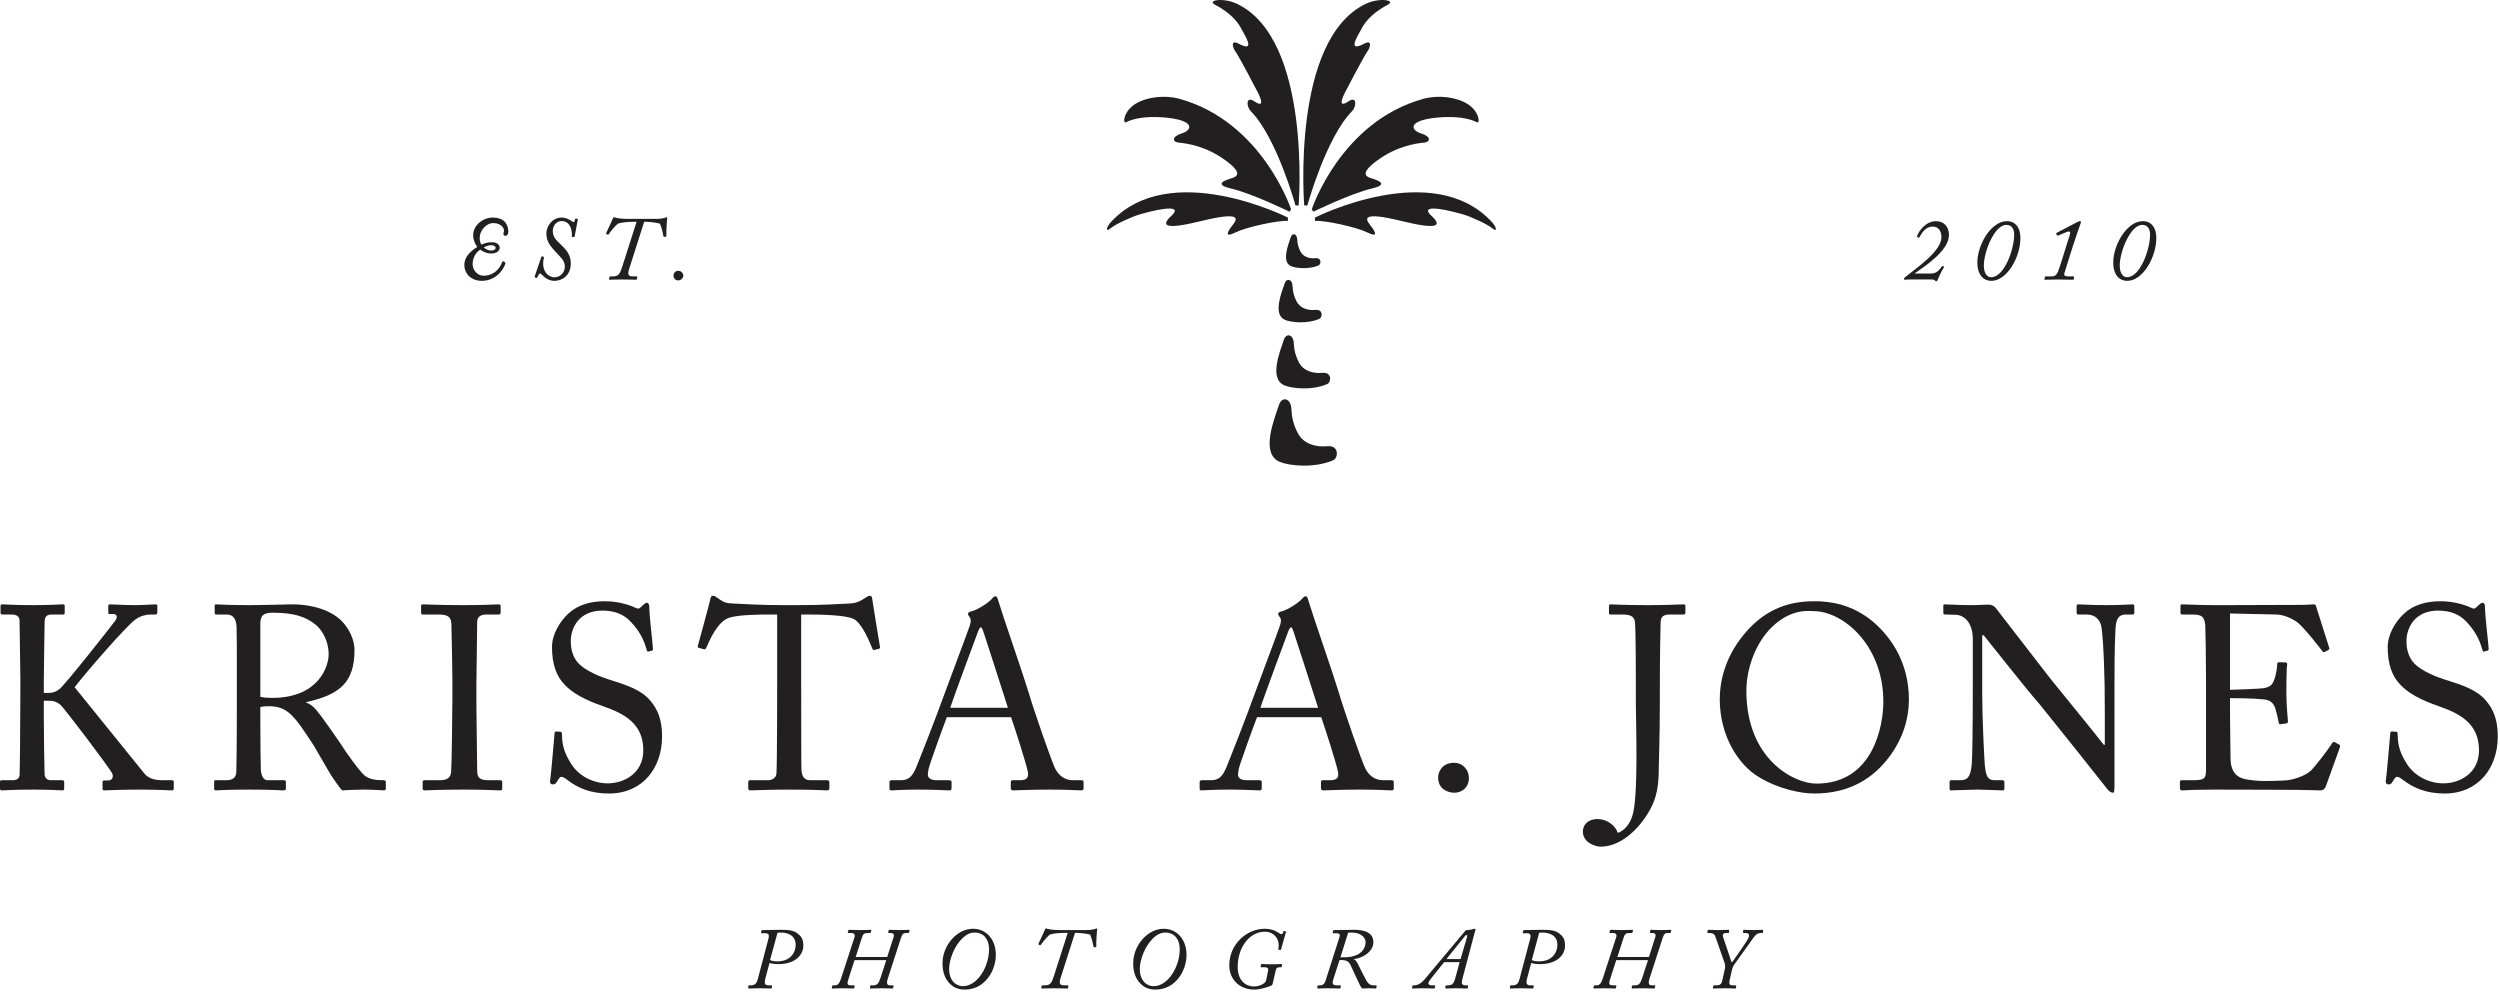 <?xml version="1.0" encoding="UTF-8" standalone="no"?> <svg xmlns="http://www.w3.org/2000/svg" xmlns:xlink="http://www.w3.org/1999/xlink" width="297px" height="118px" viewBox="0 0 297 118"><!-- Generator: Sketch 40.3 (33839) - http://www.bohemiancoding.com/sketch --><title>Page 1</title><desc>Created with Sketch.</desc><defs></defs><g id="Page-1" stroke="none" stroke-width="1" fill="none" fill-rule="evenodd"><g id="Desktop" transform="translate(-502, -98)" fill="#221F20"><g id="Page-1" transform="translate(502, 98)"><path d="M153.352,28.155 C153.083,28.979 152.188,31.111 153.387,31.624 C153.955,31.867 155.472,32.032 156.642,31.534 C156.966,31.393 157.02,30.607 156.295,30.675 C155.669,30.736 154.875,30.594 154.495,29.879 C154.247,29.41 154.129,28.954 154.11,28.462 C154.078,27.693 153.515,27.654 153.352,28.155" id="Fill-1"></path><path d="M152.614,33.664 C152.279,34.696 151.16,37.362 152.658,38.003 C153.366,38.305 155.263,38.511 156.725,37.887 C157.13,37.714 157.199,36.734 156.29,36.818 C155.509,36.889 154.518,36.714 154.042,35.819 C153.732,35.235 153.584,34.663 153.56,34.051 C153.523,33.087 152.817,33.038 152.614,33.664" id="Fill-3"></path><path d="M152.525,40.355 C152.106,41.644 150.705,44.975 152.579,45.776 C153.467,46.156 155.838,46.413 157.663,45.632 C158.171,45.416 158.254,44.189 157.12,44.295 C156.143,44.385 154.904,44.167 154.309,43.049 C153.924,42.319 153.738,41.603 153.707,40.838 C153.658,39.633 152.78,39.573 152.525,40.355" id="Fill-5"></path><path d="M151.951,48.087 C151.427,49.698 149.676,53.861 152.017,54.863 C153.126,55.338 156.09,55.659 158.372,54.683 C159.008,54.411 159.113,52.876 157.695,53.011 C156.473,53.126 154.922,52.85 154.181,51.452 C153.697,50.538 153.467,49.646 153.429,48.688 C153.367,47.184 152.268,47.106 151.951,48.087" id="Fill-7"></path><path d="M131.914,26.451 C138.905,18.708 153.006,25.85 153.006,25.85 L153.002,26.242 C151.904,26.149 148.064,26.976 146.844,27.585 C145.208,28.402 145.985,27.302 146.51,26.638 C147.068,25.932 147.283,25.137 142.746,26.249 C138.209,27.366 137.919,26.78 139.185,25.616 C140.448,24.452 138.456,24.597 135.465,25.451 C134.458,25.736 132.587,26.607 131.988,27.084 C131.17,27.733 131.56,26.841 131.914,26.451" id="Fill-9"></path><path d="M140.114,11.739 C149.959,14.453 153.383,24.868 153.383,24.868 L153.188,25.15 C153.188,25.15 148.798,22.991 146.194,22.382 C144.055,21.88 145.761,21.363 146.027,21.266 C146.539,21.08 148.071,20.895 145.673,19.113 C143.275,17.33 140.983,17.036 140.001,16.939 C139.297,16.871 139.147,16.234 140.41,15.844 C141.675,15.455 142.037,14.259 138.255,13.949 C136.208,13.783 134.647,14.062 133.77,14.525 C133.366,14.739 133.439,13.244 134.892,12.34 C136.213,11.52 138.353,11.255 140.114,11.739" id="Fill-11"></path><path d="M146.957,0.453 C155.867,4.701 154.276,24.409 154.276,24.409 L153.904,24.409 C153.904,24.409 151.694,16.371 148.605,13.218 C148.034,12.636 148.018,11.362 149.001,12.03 C150.712,13.193 149.251,10.643 149.251,10.643 C149.251,10.643 147.192,6.664 146.72,6.039 C146.466,5.7 146.135,4.65 147.166,5.196 C149.298,6.323 147.837,4.138 147.514,3.499 C147.253,2.981 146.548,1.717 144.353,0.566 C143.326,0.027 145.32,-0.326 146.957,0.453" id="Fill-13"></path><path d="M177.305,26.451 C170.313,18.708 156.213,25.85 156.213,25.85 L156.216,26.242 C157.315,26.149 161.154,26.976 162.374,27.585 C164.009,28.402 163.233,27.302 162.708,26.638 C162.15,25.932 161.935,25.137 166.473,26.249 C171.009,27.366 171.299,26.78 170.034,25.616 C168.77,24.452 170.76,24.597 173.754,25.451 C174.76,25.736 176.631,26.607 177.232,27.084 C178.048,27.733 177.657,26.841 177.305,26.451" id="Fill-15"></path><path d="M169.104,11.739 C159.259,14.453 155.835,24.868 155.835,24.868 L156.031,25.15 C156.031,25.15 160.42,22.991 163.024,22.382 C165.163,21.88 163.459,21.363 163.193,21.266 C162.679,21.08 161.147,20.895 163.546,19.113 C165.943,17.33 168.234,17.036 169.217,16.939 C169.92,16.871 170.073,16.234 168.807,15.844 C167.542,15.455 167.181,14.259 170.964,13.949 C173.01,13.783 174.571,14.062 175.45,14.525 C175.852,14.739 175.78,13.244 174.325,12.34 C173.005,11.52 170.866,11.255 169.104,11.739" id="Fill-17"></path><path d="M162.262,0.453 C153.352,4.701 154.942,24.409 154.942,24.409 L155.314,24.409 C155.314,24.409 157.524,16.371 160.613,13.218 C161.183,12.636 161.2,11.362 160.217,12.03 C158.506,13.193 159.968,10.643 159.968,10.643 C159.968,10.643 162.027,6.664 162.497,6.039 C162.753,5.7 163.082,4.65 162.052,5.196 C159.92,6.323 161.382,4.138 161.705,3.499 C161.965,2.981 162.67,1.717 164.866,0.566 C165.892,0.027 163.897,-0.326 162.262,0.453" id="Fill-19"></path><path d="M58.351,29.766 C58.728,29.766 58.878,29.615 58.878,29.443 C58.878,29.25 58.674,29.132 58.309,29.132 C58.05,29.132 57.749,29.239 57.469,29.389 C57.685,29.593 58.018,29.766 58.351,29.766 M55.167,31.463 C55.167,30.443 56.017,29.755 56.705,29.336 C56.448,29.003 56.211,28.519 56.211,27.939 C56.211,26.811 57.318,25.845 58.546,25.845 C59.75,25.845 60.385,26.51 60.385,27.52 C60.385,27.842 60.245,28.014 60.051,28.014 C59.836,28.014 59.739,27.811 59.847,27.575 C60.008,27.208 59.578,26.5 58.62,26.5 C57.749,26.5 56.985,27.402 56.985,28.252 C56.985,28.465 57.018,28.842 57.201,29.067 C57.373,28.981 57.556,28.906 57.76,28.852 C57.975,28.809 58.202,28.778 58.438,28.778 C59.083,28.778 59.363,29.111 59.363,29.432 C59.363,29.786 59.018,30.12 58.341,30.12 C57.9,30.12 57.437,29.948 57.049,29.658 C56.888,29.755 56.147,30.292 56.147,31.387 C56.147,31.882 56.544,32.752 57.469,32.752 C58.739,32.752 59.406,31.818 59.61,31.227 C59.653,31.108 59.696,31.044 59.793,31.044 C59.922,31.044 60.084,31.227 60.03,31.356 C59.89,31.754 59.621,32.139 59.374,32.418 C58.728,33.128 57.9,33.365 57.244,33.365 C56.028,33.365 55.167,32.58 55.167,31.463" id="Fill-21"></path><path d="M64.316,30.507 C64.337,30.453 64.37,30.453 64.434,30.464 L64.542,30.496 C64.596,30.518 64.638,30.54 64.617,30.614 C64.23,32.215 65.188,32.946 65.854,32.946 C66.542,32.946 67.102,32.398 67.102,31.677 C67.102,30.958 66.575,30.54 66.101,30.023 C65.434,29.293 64.908,28.745 64.908,27.736 C64.908,26.962 65.52,25.845 66.736,25.845 C67.328,25.845 67.833,26.21 68.005,26.328 C68.06,26.361 68.092,26.382 68.156,26.382 C68.242,26.382 68.285,26.231 68.328,26.005 C68.338,25.974 68.361,25.963 68.436,25.974 L68.576,25.984 C68.64,25.994 68.661,26.017 68.65,26.059 L68.264,28.1 C68.253,28.144 68.231,28.165 68.177,28.165 L68.027,28.155 C67.962,28.144 67.92,28.122 67.93,28.057 C67.994,27.628 67.854,26.263 66.736,26.263 C66.069,26.263 65.671,26.854 65.671,27.434 C65.671,28.24 66.145,28.562 66.639,29.068 C67.134,29.561 67.812,30.163 67.812,31.292 C67.812,32.709 66.811,33.365 65.864,33.365 C65.176,33.365 64.714,32.978 64.283,32.549 C64.197,32.462 64.101,32.472 64.035,32.57 C63.971,32.655 63.886,32.817 63.811,32.978 C63.789,33.021 63.767,33.042 63.703,33.011 L63.563,32.956 C63.509,32.935 63.498,32.924 63.519,32.849 L64.316,30.507 Z" id="Fill-23"></path><path d="M77.885,26.005 C78.411,26.005 78.724,25.952 78.917,25.897 C79.1,25.856 79.176,25.802 79.197,25.802 C79.24,25.802 79.272,25.823 79.261,25.91 C79.24,26.059 79.132,27.606 79.165,28.036 C79.165,28.101 79.143,28.111 79.079,28.121 L78.939,28.133 C78.842,28.144 78.821,28.111 78.799,27.993 C78.745,27.638 78.551,26.887 78.401,26.575 C78.099,26.457 77.11,26.349 76.756,26.349 L76.529,26.349 L74.754,31.915 C74.539,32.602 74.615,32.839 75.217,32.839 L75.636,32.839 C75.712,32.839 75.723,32.892 75.712,32.946 L75.668,33.15 C75.658,33.203 75.636,33.236 75.53,33.236 C75.379,33.236 74.948,33.203 73.915,33.203 C73.141,33.203 72.571,33.236 72.453,33.236 C72.366,33.236 72.356,33.203 72.366,33.128 L72.399,32.924 C72.41,32.87 72.431,32.839 72.518,32.839 L72.808,32.839 C73.453,32.839 73.647,32.549 73.905,31.731 L75.626,26.349 L75.346,26.349 C74.302,26.349 73.722,26.467 73.41,26.564 C72.979,26.929 72.485,27.552 72.313,27.832 C72.281,27.885 72.237,27.885 72.173,27.864 L72.033,27.8 C71.99,27.778 71.99,27.736 72.011,27.693 C72.141,27.446 72.808,25.974 72.83,25.91 C72.85,25.845 72.862,25.802 72.915,25.802 C73.034,25.802 73.28,26.005 74.669,26.005 L77.885,26.005 Z" id="Fill-25"></path><path d="M80.009,32.731 C80.009,32.516 80.181,32.172 80.568,32.172 C81.052,32.172 81.181,32.603 81.181,32.731 C81.181,33.011 80.934,33.311 80.579,33.311 C80.245,33.311 80.009,33.064 80.009,32.731" id="Fill-27"></path><path d="M229.405,32.495 C230.073,32.495 230.386,32.085 230.674,31.677 C230.718,31.602 230.74,31.581 230.782,31.602 L230.944,31.677 C230.966,31.72 230.954,31.742 230.911,31.807 C230.643,32.193 230.191,33.214 230.17,33.301 C230.126,33.386 230.104,33.408 230.041,33.408 C229.944,33.408 229.901,33.375 229.836,33.278 C229.771,33.203 229.513,33.203 229.331,33.203 L226.888,33.203 C226.77,33.203 226.651,33.214 226.533,33.214 C226.426,33.224 226.34,33.236 226.276,33.236 C226.21,33.236 226.189,33.203 226.189,33.129 C226.189,33.085 226.222,33.011 226.34,32.913 C227.761,31.785 230.622,29.84 230.643,28.185 C230.643,27.8 230.525,26.918 229.578,26.918 C228.707,26.918 228.255,27.8 228.062,28.122 C227.997,28.229 227.976,28.262 227.931,28.24 L227.761,28.155 C227.727,28.133 227.727,28.1 227.761,28.004 C227.987,27.413 228.803,26.274 229.997,26.274 C230.933,26.274 231.536,26.94 231.536,27.896 C231.536,29.787 228.727,31.581 227.48,32.472 L227.48,32.495 L229.405,32.495 Z" id="Fill-29"></path><path d="M239.285,27.875 C239.285,27.112 238.92,26.715 238.36,26.715 C236.94,26.715 235.681,29.904 235.681,31.548 C235.681,32.495 236.09,32.934 236.542,32.934 C238.114,32.934 239.285,29.626 239.285,27.875 M234.908,31.194 C234.908,29.089 236.531,26.274 238.425,26.274 C239.467,26.274 240.026,27.09 240.026,28.252 C240.026,30.615 238.392,33.365 236.584,33.365 C235.509,33.365 234.908,32.505 234.908,31.194" id="Fill-31"></path><path d="M242.935,32.913 C242.947,32.849 242.99,32.838 243.065,32.838 L243.635,32.838 C244.012,32.838 244.249,32.795 244.485,32.29 C244.537,32.161 244.753,31.538 245,30.754 L245.615,28.767 C245.819,28.122 245.937,27.81 245.937,27.703 C245.937,27.585 245.894,27.498 245.765,27.498 C245.647,27.498 245.442,27.595 245.098,27.736 L244.517,27.982 C244.453,28.014 244.399,28.004 244.367,27.949 L244.28,27.778 C244.26,27.724 244.269,27.692 244.357,27.649 L246.776,26.382 C246.948,26.307 247.013,26.274 247.098,26.274 C247.152,26.274 247.218,26.317 247.218,26.382 C247.218,26.425 247.196,26.521 247.132,26.671 C247.098,26.759 246.625,28.08 246.281,29.165 L245.689,31.044 C245.518,31.571 245.344,32.139 245.291,32.323 C245.153,32.709 245.238,32.838 245.754,32.838 L246.335,32.838 C246.399,32.838 246.41,32.88 246.399,32.946 L246.356,33.171 C246.346,33.224 246.335,33.236 246.259,33.236 C246.174,33.236 244.635,33.203 244.517,33.203 C244.357,33.203 243.011,33.236 242.924,33.236 C242.883,33.236 242.862,33.203 242.872,33.16 L242.935,32.913 Z" id="Fill-33"></path><path d="M255.429,27.875 C255.429,27.112 255.064,26.715 254.504,26.715 C253.084,26.715 251.826,29.904 251.826,31.548 C251.826,32.495 252.235,32.934 252.686,32.934 C254.258,32.934 255.429,29.626 255.429,27.875 M251.052,31.194 C251.052,29.089 252.676,26.274 254.569,26.274 C255.612,26.274 256.17,27.09 256.17,28.252 C256.17,30.615 254.536,33.365 252.728,33.365 C251.653,33.365 251.052,32.505 251.052,31.194" id="Fill-35"></path><path d="M2.418,80.588 C2.418,80.031 2.324,73.995 2.324,73.748 C2.324,73.407 2.169,73.004 1.395,73.004 L0.31,73.004 C0.124,73.004 0.063,72.943 0.063,72.788 L0.063,71.983 C0.063,71.859 0.124,71.797 0.31,71.797 C0.683,71.797 1.612,71.89 3.937,71.89 C6.013,71.89 7.036,71.797 7.439,71.797 C7.625,71.797 7.687,71.859 7.687,71.983 L7.687,72.788 C7.687,72.943 7.625,73.004 7.47,73.004 L6.169,73.004 C5.548,73.004 5.3,73.221 5.3,73.964 C5.3,74.428 5.207,79.258 5.207,80.774 L5.207,82.321 L5.766,82.321 C6.261,82.321 6.602,82.197 7.036,81.888 C7.718,81.393 13.452,74.087 13.731,73.685 C14.009,73.252 13.854,72.943 13.452,72.943 L13.018,72.943 C12.894,72.943 12.863,72.88 12.863,72.726 L12.863,72.014 C12.863,71.859 12.925,71.797 13.049,71.797 C13.421,71.797 14.692,71.89 16.117,71.89 C17.016,71.89 18.101,71.797 18.473,71.797 C18.627,71.797 18.69,71.859 18.69,71.952 L18.69,72.788 C18.69,72.943 18.597,73.004 18.441,73.004 L17.791,73.004 C17.357,73.004 16.644,73.19 16.086,73.592 C14.94,74.428 10.197,79.907 8.864,81.641 L17.171,91.916 C17.698,92.567 18.597,92.691 19.341,92.691 L20.425,92.691 C20.58,92.691 20.643,92.784 20.643,92.907 L20.643,93.681 C20.643,93.836 20.58,93.898 20.394,93.898 C20.084,93.898 18.907,93.805 16.582,93.805 C14.009,93.805 12.801,93.898 12.367,93.898 C12.243,93.898 12.181,93.836 12.181,93.712 L12.181,92.907 C12.181,92.784 12.243,92.722 12.367,92.722 L12.832,92.722 C13.421,92.722 13.483,92.196 13.328,91.886 C13.049,91.267 7.563,84.024 7.16,83.714 C6.664,83.312 6.261,83.25 5.796,83.25 L5.207,83.25 L5.207,85.479 C5.207,87.026 5.269,91.577 5.3,92.01 C5.331,92.412 5.61,92.691 6.013,92.691 L7.377,92.691 C7.532,92.691 7.625,92.753 7.625,92.877 L7.625,93.681 C7.625,93.805 7.594,93.898 7.439,93.898 C7.067,93.898 6.137,93.805 3.937,93.805 C1.488,93.805 0.496,93.898 0.218,93.898 C0.063,93.898 6.45652174e-05,93.836 6.45652174e-05,93.681 L6.45652174e-05,92.877 C6.45652174e-05,92.722 0.093,92.691 0.218,92.691 L1.488,92.691 C2.046,92.691 2.263,92.443 2.324,92.134 C2.355,91.855 2.418,86.252 2.418,82.383 L2.418,80.588 Z" id="Fill-37"></path><path d="M30.927,82.785 C31.392,82.879 31.733,82.909 32.322,82.909 C37.962,82.909 39.047,79.04 39.047,77.74 C39.047,76.317 38.396,74.954 37.498,74.211 C36.289,73.252 34.925,72.788 32.353,72.788 C31.981,72.788 31.578,72.85 31.298,73.035 C31.081,73.19 30.927,73.531 30.927,74.026 L30.927,82.785 Z M28.137,79.721 C28.137,77.43 28.137,75.449 28.106,74.552 C28.075,73.531 27.703,73.004 26.928,73.004 L25.689,73.004 C25.533,73.004 25.503,72.911 25.503,72.788 L25.503,72.014 C25.503,71.859 25.533,71.797 25.689,71.797 C25.968,71.797 26.928,71.89 29.532,71.89 C31.267,71.89 34.15,71.797 34.708,71.797 C37.281,71.797 39.326,72.571 40.504,73.685 C41.527,74.676 42.116,76.068 42.116,77.214 C42.116,81.083 40.349,82.538 36.381,83.405 L36.381,83.467 C37.126,83.745 37.559,84.303 37.807,84.643 C38.179,85.046 40.38,88.202 40.627,88.605 C40.783,88.914 42.766,91.732 43.355,92.165 C44.006,92.629 44.719,92.69 45.587,92.69 C45.804,92.69 45.835,92.815 45.835,92.939 L45.835,93.62 C45.835,93.805 45.804,93.897 45.587,93.897 C45.339,93.897 44.533,93.805 43.169,93.805 C42.27,93.805 41.124,93.867 40.659,93.897 C40.318,93.589 39.636,92.536 39.357,92.134 C39.109,91.762 37.435,88.822 37.281,88.575 C37.156,88.357 35.669,86.129 35.297,85.695 C34.491,84.735 33.747,83.9 31.95,83.9 C31.67,83.9 31.361,83.9 30.927,83.993 L30.927,85.726 C30.927,87.553 30.958,91.02 30.989,91.483 C31.05,92.134 31.298,92.69 31.764,92.69 L33.716,92.69 C33.933,92.69 33.964,92.784 33.964,92.939 L33.964,93.62 C33.964,93.836 33.933,93.897 33.623,93.897 C33.282,93.897 32.507,93.805 29.563,93.805 C26.743,93.805 26.03,93.897 25.689,93.897 C25.441,93.897 25.441,93.805 25.441,93.65 L25.441,92.939 C25.441,92.784 25.441,92.69 25.596,92.69 L26.866,92.69 C27.548,92.69 28.075,92.474 28.075,91.638 C28.137,88.575 28.137,85.665 28.137,82.724 L28.137,79.721 Z" id="Fill-39"></path><path d="M53.745,80.836 C53.745,80.093 53.652,74.521 53.621,74.056 C53.559,73.314 53.249,73.004 52.071,73.004 L50.274,73.004 C50.119,73.004 50.025,72.943 50.025,72.818 L50.025,71.983 C50.025,71.859 50.119,71.797 50.242,71.797 C50.614,71.797 52.195,71.89 55.077,71.89 C57.836,71.89 58.828,71.797 59.262,71.797 C59.417,71.797 59.479,71.89 59.479,72.014 L59.479,72.788 C59.479,72.943 59.386,73.004 59.231,73.004 L57.774,73.004 C57.154,73.004 56.69,73.252 56.69,73.871 C56.69,74.181 56.596,81.021 56.596,81.392 L56.596,83.776 C56.596,84.086 56.69,91.236 56.69,91.577 C56.69,92.537 57.154,92.691 58.146,92.691 L59.417,92.691 C59.571,92.691 59.665,92.753 59.665,92.907 L59.665,93.713 C59.665,93.836 59.571,93.898 59.386,93.898 C59.014,93.898 57.774,93.805 55.077,93.805 C52.133,93.805 50.8,93.898 50.46,93.898 C50.305,93.898 50.211,93.836 50.211,93.713 L50.211,92.876 C50.211,92.753 50.305,92.691 50.46,92.691 L52.195,92.691 C52.815,92.691 53.466,92.598 53.59,91.793 C53.652,91.329 53.745,84.643 53.745,83.002 L53.745,80.836 Z" id="Fill-41"></path><path d="M67.406,92.66 C67.034,92.381 66.848,92.288 66.693,92.288 C66.506,92.288 66.382,92.505 66.196,92.814 C66.01,93.156 65.856,93.186 65.639,93.186 C65.453,93.186 65.298,93.031 65.36,92.691 C65.484,91.917 65.794,87.986 65.886,87.088 C65.917,86.902 65.979,86.902 66.103,86.902 L66.568,86.933 C66.693,86.933 66.754,86.996 66.754,87.181 C66.785,88.172 66.848,89.193 67.871,90.772 C68.8,92.226 70.505,93.062 72.209,93.062 C74.069,93.062 76.425,91.917 76.425,89.131 C76.425,85.943 74.131,84.767 71.652,83.9 C70.691,83.56 68.459,82.786 67.126,81.392 C66.103,80.371 65.577,78.917 65.577,76.874 C65.577,75.326 66.537,73.809 67.499,72.912 C68.614,71.859 70.163,71.426 71.837,71.426 C73.605,71.426 74.968,71.952 75.494,72.2 C75.774,72.355 75.928,72.324 76.083,72.169 L76.486,71.798 C76.642,71.673 76.735,71.611 76.889,71.611 C77.045,71.611 77.138,71.859 77.138,72.138 C77.138,73.221 77.541,76.378 77.571,77.059 C77.571,77.214 77.541,77.277 77.417,77.307 L77.045,77.4 C76.952,77.431 76.889,77.4 76.859,77.307 C76.611,76.409 76.208,75.202 74.937,73.871 C74.1,72.974 73.015,72.54 71.559,72.54 C68.8,72.54 67.809,74.583 67.809,76.162 C67.809,77.028 67.994,78.05 68.769,78.855 C69.668,79.752 71.404,80.433 72.302,80.712 C74.441,81.392 76.177,81.919 77.293,83.281 C78.098,84.24 78.656,85.448 78.656,87.49 C78.656,91.143 76.425,94.269 72.333,94.269 C70.163,94.269 68.645,93.619 67.406,92.66" id="Fill-43"></path><path d="M92.329,73.004 L91.554,73.004 C90.562,73.004 87.866,73.004 86.657,73.376 C85.262,73.809 84.332,75.976 83.898,76.967 C83.837,77.122 83.743,77.152 83.589,77.122 L83.031,76.967 C82.937,76.936 82.845,76.905 82.906,76.719 C83.217,75.604 84.301,71.612 84.363,71.271 C84.425,70.868 84.549,70.776 84.673,70.776 C84.828,70.776 84.921,70.807 85.045,70.899 L85.448,71.178 C86.006,71.581 86.316,71.674 87.215,71.704 C88.857,71.766 90.16,71.89 93.072,71.89 L94.56,71.89 C97.938,71.89 99.272,71.766 100.79,71.704 C101.472,71.674 101.875,71.581 102.402,71.271 L102.991,70.899 C103.146,70.807 103.238,70.776 103.362,70.776 C103.517,70.776 103.579,70.868 103.641,71.271 C103.703,71.643 104.292,75.481 104.54,76.842 C104.571,76.997 104.509,77.059 104.354,77.091 L103.858,77.214 C103.734,77.245 103.703,77.214 103.611,76.997 C103.362,76.409 102.433,74.026 101.409,73.531 C100.48,73.066 97.566,73.004 96.048,73.004 L95.18,73.004 L95.18,81.827 C95.18,82.26 95.18,90.926 95.211,91.452 C95.273,92.227 95.521,92.69 96.265,92.69 L98.217,92.69 C98.497,92.69 98.528,92.784 98.528,93.001 L98.528,93.651 C98.528,93.805 98.497,93.898 98.217,93.898 C97.908,93.898 96.916,93.805 93.878,93.805 C90.903,93.805 89.601,93.898 89.168,93.898 C88.919,93.898 88.888,93.774 88.888,93.589 L88.888,93.001 C88.888,92.784 88.919,92.69 89.105,92.69 L91.213,92.69 C91.832,92.69 92.205,92.319 92.235,91.948 C92.329,91.05 92.329,81.547 92.329,80.959 L92.329,73.004 Z" id="Fill-45"></path><path d="M119.741,84.086 C119.462,83.157 116.951,75.419 116.796,74.955 C116.704,74.738 116.641,74.521 116.549,74.521 C116.424,74.521 116.301,74.738 116.207,74.986 C116.052,75.388 113.109,83.312 112.891,84.086 L119.741,84.086 Z M112.488,85.201 C112.178,85.974 110.473,90.679 110.319,91.329 C110.287,91.546 110.226,91.855 110.226,92.01 C110.226,92.443 110.598,92.691 111.279,92.691 L112.736,92.691 C112.953,92.691 113.046,92.753 113.046,92.907 L113.046,93.619 C113.046,93.836 112.953,93.898 112.798,93.898 C112.364,93.898 111.093,93.805 109.264,93.805 C107.003,93.805 106.32,93.898 105.886,93.898 C105.731,93.898 105.669,93.836 105.669,93.65 L105.669,92.907 C105.669,92.753 105.793,92.691 105.917,92.691 L107.003,92.691 C107.932,92.691 108.366,92.257 108.8,91.267 C109.017,90.772 111.279,85.045 112.178,82.507 C112.395,81.888 114.906,75.233 115.184,74.398 C115.278,74.087 115.432,73.685 115.215,73.345 C115.123,73.221 114.998,73.066 114.998,72.943 C114.998,72.849 115.06,72.726 115.278,72.664 C116.146,72.478 117.509,71.55 117.85,71.116 C118.005,70.961 118.098,70.838 118.253,70.838 C118.438,70.838 118.501,71.023 118.594,71.364 C119.183,73.314 121.6,80.248 122.189,82.229 C122.902,84.643 124.917,90.4 125.35,91.298 C125.878,92.319 126.683,92.691 127.458,92.691 L128.481,92.691 C128.667,92.691 128.729,92.784 128.729,92.907 L128.729,93.681 C128.729,93.836 128.636,93.898 128.419,93.898 C127.861,93.898 127.21,93.805 124.7,93.805 C122.127,93.805 121.043,93.898 120.33,93.898 C120.175,93.898 120.082,93.805 120.082,93.619 L120.082,92.907 C120.082,92.722 120.175,92.691 120.361,92.691 L121.135,92.691 C122.003,92.691 122.283,92.381 122.066,91.515 C121.817,90.4 120.546,86.438 120.113,85.201 L112.488,85.201 Z" id="Fill-47"></path><path d="M156.589,84.086 C156.309,83.157 153.8,75.419 153.644,74.955 C153.551,74.738 153.489,74.521 153.397,74.521 C153.272,74.521 153.148,74.738 153.055,74.986 C152.9,75.388 149.956,83.312 149.739,84.086 L156.589,84.086 Z M149.336,85.201 C149.026,85.974 147.321,90.679 147.166,91.329 C147.135,91.546 147.074,91.855 147.074,92.01 C147.074,92.443 147.446,92.691 148.128,92.691 L149.584,92.691 C149.801,92.691 149.894,92.753 149.894,92.907 L149.894,93.619 C149.894,93.836 149.801,93.898 149.646,93.898 C149.212,93.898 147.941,93.805 146.113,93.805 C143.851,93.805 143.168,93.898 142.735,93.898 C142.58,93.898 142.518,93.836 142.518,93.65 L142.518,92.907 C142.518,92.753 142.641,92.691 142.766,92.691 L143.851,92.691 C144.78,92.691 145.214,92.257 145.648,91.267 C145.865,90.772 148.128,85.045 149.026,82.507 C149.243,81.888 151.754,75.233 152.033,74.398 C152.126,74.087 152.28,73.685 152.064,73.345 C151.971,73.221 151.847,73.066 151.847,72.943 C151.847,72.849 151.909,72.726 152.126,72.664 C152.994,72.478 154.358,71.55 154.698,71.116 C154.853,70.961 154.946,70.838 155.101,70.838 C155.287,70.838 155.349,71.023 155.442,71.364 C156.031,73.314 158.448,80.248 159.037,82.229 C159.75,84.643 161.765,90.4 162.198,91.298 C162.726,92.319 163.532,92.691 164.306,92.691 L165.329,92.691 C165.515,92.691 165.577,92.784 165.577,92.907 L165.577,93.681 C165.577,93.836 165.484,93.898 165.267,93.898 C164.709,93.898 164.058,93.805 161.548,93.805 C158.975,93.805 157.891,93.898 157.178,93.898 C157.023,93.898 156.93,93.805 156.93,93.619 L156.93,92.907 C156.93,92.722 157.023,92.691 157.209,92.691 L157.984,92.691 C158.851,92.691 159.131,92.381 158.914,91.515 C158.665,90.4 157.395,86.438 156.961,85.201 L149.336,85.201 Z" id="Fill-49"></path><path d="M170.847,92.351 C170.847,91.824 171.219,90.617 172.768,90.617 C173.667,90.617 174.504,91.329 174.504,92.474 C174.504,93.495 173.729,94.177 172.768,94.177 C172.087,94.177 170.847,93.805 170.847,92.351" id="Fill-51"></path><path d="M194.338,81.362 C194.338,80.866 194.338,75.388 194.245,74.057 C194.214,73.376 193.935,73.004 192.727,73.004 L191.363,73.004 C191.238,73.004 191.146,72.973 191.146,72.85 L191.146,72.014 C191.146,71.859 191.177,71.797 191.363,71.797 C191.703,71.797 192.85,71.89 195.795,71.89 C198.429,71.89 199.514,71.797 199.979,71.797 C200.165,71.797 200.226,71.859 200.226,71.983 L200.226,72.757 C200.226,72.942 200.165,73.004 199.979,73.004 L198.429,73.004 C197.592,73.004 197.313,73.252 197.283,73.903 C197.251,74.397 197.189,78.359 197.189,82.105 L197.189,83.528 C197.189,87.46 197.065,90.493 197.065,91.205 C197.065,93.248 196.848,94.796 195.919,96.374 C194.647,98.572 192.509,100.583 190.154,100.583 C189.596,100.583 188.046,100.15 188.046,98.788 C188.046,97.859 188.79,97.303 189.782,97.303 C190.835,97.303 191.858,97.984 192.199,98.943 C192.881,98.726 193.563,98.015 193.904,96.993 C194.678,94.765 194.338,85.788 194.338,83.528 L194.338,81.362 Z" id="Fill-53"></path><path d="M223.741,83.374 C223.741,76.595 218.906,72.602 215.466,72.602 C215,72.602 212.893,72.231 210.569,74.428 C208.492,76.409 207.469,79.536 207.469,82.074 C207.469,90.214 213.141,93.093 215.775,93.093 C222.595,93.093 223.741,86.128 223.741,83.374 M208.863,92.257 C206.663,90.926 204.307,87.584 204.307,83.065 C204.307,81.176 204.804,78.235 207.19,75.357 C209.918,72.045 212.986,71.426 215.589,71.426 C217.542,71.426 220.084,71.828 222.532,73.871 C224.795,75.821 226.778,78.855 226.778,83.126 C226.778,85.386 226.066,87.738 224.453,89.905 C222.564,92.413 219.805,94.269 215.527,94.269 C214.009,94.269 211.312,93.774 208.863,92.257" id="Fill-55"></path><path d="M234.369,75.914 C234.369,74.087 233.439,73.066 232.324,73.035 L231.053,73.004 C230.898,73.004 230.867,72.88 230.867,72.788 L230.867,71.983 C230.867,71.859 230.898,71.797 231.053,71.797 C231.208,71.797 231.455,71.828 231.921,71.828 C232.386,71.859 233.068,71.89 234.121,71.89 C235.175,71.89 235.826,71.828 236.198,71.828 C236.601,71.828 236.849,71.952 237.097,72.23 L243.606,80.65 C243.946,81.084 249.184,87.49 249.929,88.481 L250.052,88.481 L250.052,84.798 C250.052,82.043 250.021,80.526 249.959,78.978 C249.929,77.771 249.773,74.738 249.587,74.211 C249.34,73.438 248.75,73.004 247.883,73.004 L246.891,73.004 C246.767,73.004 246.704,72.943 246.704,72.788 L246.704,71.983 C246.704,71.859 246.767,71.797 246.891,71.797 C247.324,71.797 248.317,71.89 250.3,71.89 C252.16,71.89 252.904,71.797 253.307,71.797 C253.524,71.797 253.555,71.89 253.555,72.014 L253.555,72.788 C253.555,72.912 253.493,73.004 253.369,73.004 L252.532,73.004 C251.695,73.004 251.385,73.531 251.323,74.707 C251.199,76.781 251.199,79.846 251.199,81.857 L251.199,93.434 C251.199,93.867 251.168,94.177 251.044,94.177 C250.672,94.177 250.393,93.805 250.3,93.681 L246.518,88.914 C244.349,86.222 242.087,83.373 241.901,83.188 C241.56,82.879 235.857,75.729 235.672,75.481 L235.486,75.481 L235.486,82.352 C235.486,85.231 235.733,90.276 235.795,90.895 C235.919,92.102 236.105,92.691 236.941,92.691 L237.872,92.691 C238.089,92.691 238.12,92.784 238.12,92.969 L238.12,93.65 C238.12,93.836 238.089,93.898 237.872,93.898 C237.561,93.898 235.702,93.805 234.866,93.805 C234.214,93.805 232.076,93.898 231.766,93.898 C231.641,93.898 231.611,93.836 231.611,93.681 L231.611,92.877 C231.611,92.784 231.641,92.691 231.797,92.691 L232.85,92.691 C233.749,92.691 234.09,92.319 234.245,90.803 C234.307,90.215 234.369,86.686 234.369,81.176 L234.369,75.914 Z" id="Fill-57"></path><path d="M264.927,81.95 C265.175,81.95 268.492,81.827 268.864,81.764 C269.763,81.609 270.011,81.362 270.289,80.402 C270.382,80.093 270.506,79.474 270.537,78.886 C270.537,78.731 270.63,78.669 270.754,78.669 L271.529,78.7 C271.684,78.7 271.747,78.823 271.715,78.948 C271.622,79.474 271.622,82.012 271.622,82.476 C271.622,83.559 271.747,85.046 271.808,85.696 C271.808,85.85 271.747,85.912 271.622,85.942 L270.94,86.036 C270.785,86.067 270.723,85.973 270.692,85.757 C270.63,85.354 270.444,84.643 270.351,84.302 C270.166,83.653 269.825,83.188 269.019,83.095 C267.562,82.94 265.424,82.94 264.927,82.94 L264.927,84.86 C264.927,86.531 264.99,89.533 264.99,90.153 C265.021,91.763 265.796,92.382 266.756,92.567 C267.376,92.69 268.275,92.784 269.05,92.784 C269.577,92.784 271.126,92.753 271.777,92.69 C272.304,92.629 273.668,92.288 274.473,91.608 C274.845,91.298 276.581,89.069 277.015,88.357 C277.108,88.203 277.201,88.079 277.387,88.172 L277.882,88.45 C278.038,88.543 278.038,88.636 277.945,88.883 L276.302,93.434 C276.209,93.712 275.993,93.898 275.621,93.898 C275.465,93.898 274.784,93.867 272.924,93.836 C271.064,93.836 268.058,93.805 263.223,93.805 C262.076,93.805 261.208,93.836 260.588,93.836 C259.937,93.867 259.534,93.898 259.256,93.898 C259.07,93.898 258.976,93.836 258.976,93.681 L258.976,92.845 C258.976,92.722 259.07,92.69 259.287,92.69 L260.527,92.69 C261.952,92.69 262.076,92.474 262.076,91.329 L262.076,80.959 C262.076,78.39 262.014,74.521 261.983,74.211 C261.859,73.221 261.549,73.004 260.402,73.004 L259.287,73.004 C259.131,73.004 259.039,72.973 259.039,72.788 L259.039,71.952 C259.039,71.859 259.101,71.797 259.256,71.797 C259.937,71.797 261.022,71.89 263.068,71.89 L264.431,71.89 C267.5,71.89 270.568,71.859 273.637,71.859 C274.133,71.859 274.722,71.797 274.876,71.797 C275.031,71.797 275.093,71.859 275.125,71.952 L276.705,76.936 C276.736,77.059 276.736,77.152 276.612,77.214 L276.148,77.462 C276.054,77.524 275.931,77.43 275.899,77.369 C275.837,77.245 273.544,74.305 272.8,73.84 C272.15,73.407 271.281,73.035 270.444,73.004 L264.927,72.881 L264.927,81.95 Z" id="Fill-59"></path><path d="M285.486,92.66 C285.114,92.381 284.928,92.288 284.773,92.288 C284.587,92.288 284.463,92.505 284.277,92.814 C284.091,93.156 283.937,93.186 283.72,93.186 C283.534,93.186 283.378,93.031 283.44,92.691 C283.564,91.917 283.875,87.986 283.967,87.088 C283.998,86.902 284.06,86.902 284.184,86.902 L284.649,86.933 C284.773,86.933 284.835,86.996 284.835,87.181 C284.866,88.172 284.928,89.193 285.951,90.772 C286.881,92.226 288.585,93.062 290.29,93.062 C292.149,93.062 294.505,91.917 294.505,89.131 C294.505,85.943 292.212,84.767 289.732,83.9 C288.771,83.56 286.54,82.786 285.207,81.392 C284.184,80.371 283.658,78.917 283.658,76.874 C283.658,75.326 284.618,73.809 285.579,72.912 C286.695,71.859 288.244,71.426 289.918,71.426 C291.685,71.426 293.049,71.952 293.575,72.2 C293.854,72.355 294.009,72.324 294.164,72.169 L294.567,71.798 C294.722,71.673 294.815,71.611 294.97,71.611 C295.125,71.611 295.218,71.859 295.218,72.138 C295.218,73.221 295.621,76.378 295.652,77.059 C295.652,77.214 295.621,77.277 295.497,77.307 L295.125,77.4 C295.032,77.431 294.97,77.4 294.939,77.307 C294.691,76.409 294.288,75.202 293.018,73.871 C292.181,72.974 291.096,72.54 289.64,72.54 C286.881,72.54 285.889,74.583 285.889,76.162 C285.889,77.028 286.075,78.05 286.85,78.855 C287.748,79.752 289.484,80.433 290.383,80.712 C292.521,81.392 294.257,81.919 295.373,83.281 C296.179,84.24 296.737,85.448 296.737,87.49 C296.737,91.143 294.505,94.269 290.414,94.269 C288.244,94.269 286.726,93.619 285.486,92.66" id="Fill-61"></path><path d="M91.487,114.043 C91.652,114.156 91.942,114.208 92.365,114.208 C93.915,114.208 94.525,113.134 94.525,112.267 C94.525,111.039 93.471,110.791 92.768,110.791 C92.655,110.791 92.438,110.791 92.365,110.811 L91.487,114.043 Z M91.281,111.565 C91.373,111.235 91.415,110.874 90.949,110.874 L90.464,110.874 C90.412,110.874 90.401,110.822 90.412,110.771 L90.464,110.574 C90.484,110.503 90.504,110.492 90.608,110.492 C90.712,110.492 92.551,110.461 92.768,110.461 C93.75,110.461 94.319,110.534 94.814,110.946 C95.269,111.328 95.435,111.648 95.435,112.35 C95.435,113.392 94.546,114.538 92.458,114.538 C92.004,114.538 91.57,114.466 91.415,114.414 L90.908,116.303 C90.805,116.695 90.825,117.056 91.239,117.056 L91.632,117.056 C91.704,117.056 91.724,117.097 91.714,117.16 L91.683,117.356 C91.673,117.417 91.652,117.438 91.559,117.438 C91.436,117.438 91.012,117.407 90.184,117.407 C89.482,117.407 89.11,117.438 88.965,117.438 C88.903,117.438 88.872,117.407 88.883,117.334 L88.903,117.16 C88.914,117.097 88.944,117.056 89.017,117.056 L89.234,117.056 C89.792,117.056 89.937,116.674 90.05,116.23 L91.281,111.565 Z" id="Fill-63"></path><path d="M101.519,114.063 L100.775,116.375 C100.589,116.953 100.713,117.057 101.085,117.057 L101.446,117.057 C101.508,117.057 101.539,117.097 101.529,117.139 L101.488,117.346 C101.477,117.407 101.436,117.438 101.374,117.438 C101.26,117.438 100.858,117.407 100.061,117.407 C99.349,117.407 98.986,117.438 98.894,117.438 C98.842,117.438 98.801,117.397 98.821,117.314 L98.863,117.139 C98.883,117.077 98.894,117.057 98.955,117.057 L99.203,117.057 C99.535,117.057 99.73,116.819 99.907,116.272 L101.519,111.328 C101.622,111.008 101.436,110.843 101.157,110.843 L100.785,110.843 C100.733,110.843 100.702,110.801 100.723,110.74 L100.775,110.543 C100.796,110.482 100.816,110.461 100.878,110.461 C100.961,110.461 101.519,110.492 102.18,110.492 C102.8,110.492 103.317,110.461 103.42,110.461 C103.493,110.461 103.534,110.492 103.513,110.543 L103.441,110.771 C103.431,110.823 103.41,110.843 103.348,110.843 L103.079,110.843 C102.645,110.843 102.531,110.977 102.397,111.389 L101.653,113.691 L105.405,113.691 L106.169,111.286 C106.262,110.977 106.087,110.843 105.838,110.843 L105.591,110.843 C105.539,110.843 105.508,110.801 105.518,110.74 L105.57,110.523 C105.58,110.482 105.612,110.461 105.674,110.461 C105.766,110.461 106.293,110.492 106.841,110.492 C107.41,110.492 107.844,110.461 107.957,110.461 C108.04,110.461 108.071,110.503 108.06,110.533 L107.998,110.76 C107.978,110.812 107.957,110.843 107.906,110.843 L107.606,110.843 C107.327,110.843 107.182,110.966 107.047,111.389 L105.446,116.333 C105.311,116.736 105.363,117.057 105.694,117.057 L106.066,117.057 C106.138,117.057 106.169,117.087 106.149,117.16 L106.097,117.366 C106.087,117.417 106.055,117.438 105.972,117.438 C105.869,117.438 105.529,117.407 104.712,117.407 C103.957,117.407 103.554,117.438 103.441,117.438 C103.369,117.438 103.348,117.397 103.359,117.314 L103.379,117.16 C103.389,117.097 103.41,117.057 103.472,117.057 L103.762,117.057 C104.185,117.057 104.382,116.87 104.609,116.158 L105.291,114.063 L101.519,114.063 Z" id="Fill-65"></path><path d="M117.499,112.762 C117.499,111.658 116.931,110.791 115.784,110.791 C115.153,110.791 114.709,111.09 114.265,111.535 C113.344,112.454 112.756,114.042 112.756,115.106 C112.756,116.571 113.634,117.159 114.399,117.159 C116.094,117.159 117.499,114.868 117.499,112.762 M112.838,116.86 C112.229,116.241 111.971,115.436 111.971,114.434 C111.971,112.319 113.676,110.337 115.587,110.337 C117.148,110.337 118.306,111.586 118.306,113.434 C118.306,115.353 116.972,117.562 114.636,117.562 C114.44,117.562 113.541,117.593 112.838,116.86" id="Fill-67"></path><path d="M129.014,110.492 C129.52,110.492 129.82,110.44 130.005,110.389 C130.182,110.347 130.254,110.296 130.274,110.296 C130.316,110.296 130.346,110.317 130.337,110.399 C130.316,110.543 130.212,112.03 130.243,112.442 C130.243,112.504 130.223,112.515 130.16,112.525 L130.026,112.536 C129.934,112.546 129.913,112.515 129.892,112.402 C129.84,112.061 129.654,111.338 129.51,111.039 C129.22,110.926 128.27,110.823 127.928,110.823 L127.711,110.823 L126.006,116.169 C125.799,116.829 125.872,117.057 126.451,117.057 L126.853,117.057 C126.926,117.057 126.936,117.108 126.926,117.16 L126.884,117.356 C126.875,117.407 126.853,117.438 126.75,117.438 C126.606,117.438 126.192,117.407 125.201,117.407 C124.456,117.407 123.909,117.438 123.795,117.438 C123.712,117.438 123.701,117.407 123.712,117.334 L123.743,117.139 C123.754,117.088 123.774,117.057 123.857,117.057 L124.135,117.057 C124.756,117.057 124.942,116.777 125.19,115.993 L126.844,110.823 L126.575,110.823 C125.572,110.823 125.015,110.935 124.714,111.029 C124.301,111.38 123.826,111.979 123.66,112.247 C123.629,112.299 123.588,112.299 123.526,112.278 L123.391,112.216 C123.351,112.195 123.351,112.153 123.371,112.113 C123.495,111.876 124.135,110.461 124.157,110.399 C124.177,110.337 124.187,110.296 124.239,110.296 C124.353,110.296 124.59,110.492 125.924,110.492 L129.014,110.492 Z" id="Fill-69"></path><path d="M140.153,112.762 C140.153,111.658 139.584,110.791 138.438,110.791 C137.807,110.791 137.363,111.09 136.918,111.535 C135.998,112.454 135.409,114.042 135.409,115.106 C135.409,116.571 136.288,117.159 137.052,117.159 C138.747,117.159 140.153,114.868 140.153,112.762 M135.492,116.86 C134.882,116.241 134.624,115.436 134.624,114.434 C134.624,112.319 136.329,110.337 138.241,110.337 C139.801,110.337 140.959,111.586 140.959,113.434 C140.959,115.353 139.626,117.562 137.29,117.562 C137.094,117.562 136.195,117.593 135.492,116.86" id="Fill-71"></path><path d="M151.193,116.871 C151.152,117.005 151.121,117.045 151.007,117.098 C150.707,117.221 149.807,117.562 149.002,117.562 C147.183,117.562 146.036,116.282 146.036,114.672 C146.036,112.226 148.051,110.337 150.263,110.337 C151.152,110.337 151.73,110.688 151.937,110.853 C152.071,110.956 152.164,110.977 152.216,110.977 C152.361,110.977 152.422,110.874 152.485,110.647 C152.495,110.606 152.516,110.585 152.588,110.606 L152.712,110.637 C152.753,110.647 152.784,110.667 152.774,110.719 L152.185,112.793 C152.164,112.855 152.144,112.866 152.061,112.855 L151.926,112.835 C151.875,112.825 151.844,112.793 151.864,112.732 C152.092,111.844 151.555,110.688 150.263,110.688 C148.392,110.688 147.038,112.608 147.038,114.868 C147.038,116.499 148,117.19 148.95,117.19 C149.612,117.19 150.056,116.911 150.242,116.756 C150.335,116.674 150.387,116.54 150.428,116.406 L150.635,115.405 C150.727,114.992 150.562,114.909 150.221,114.909 L149.839,114.909 C149.756,114.909 149.746,114.878 149.767,114.807 L149.807,114.61 C149.818,114.548 149.839,114.527 149.922,114.527 C150.077,114.527 150.438,114.558 151.121,114.558 C151.824,114.558 152.071,114.527 152.216,114.527 C152.288,114.527 152.319,114.558 152.309,114.63 L152.278,114.827 C152.267,114.889 152.247,114.909 152.185,114.909 L152.019,114.909 C151.771,114.909 151.616,114.992 151.555,115.281 L151.193,116.871 Z" id="Fill-73"></path><path d="M159.243,113.723 C159.77,113.723 160.39,113.774 161.144,113.465 C161.754,113.217 162.23,112.659 162.23,111.937 C162.23,111.504 161.847,110.791 160.586,110.791 C160.4,110.791 160.287,110.791 160.163,110.802 L159.243,113.723 Z M159.109,111.39 C159.222,111.06 159.181,110.874 158.809,110.874 L158.406,110.874 C158.323,110.874 158.313,110.843 158.323,110.791 L158.374,110.574 C158.385,110.512 158.406,110.492 158.509,110.492 C159.594,110.492 160.659,110.461 160.824,110.461 C161.568,110.461 163.159,110.534 163.159,111.937 C163.159,112.969 162.044,113.794 160.834,113.939 L160.834,113.96 C161.083,114.043 161.238,114.362 161.352,114.579 C161.403,114.682 162.116,116.148 162.302,116.457 C162.561,116.88 162.767,117.056 163.211,117.056 L163.47,117.056 C163.542,117.056 163.553,117.097 163.542,117.16 L163.511,117.356 C163.501,117.407 163.48,117.438 163.408,117.438 C163.305,117.438 163.139,117.407 162.643,117.407 C162.188,117.407 161.992,117.438 161.878,117.438 C161.796,117.438 161.744,117.356 161.599,117.108 C161.455,116.86 160.535,114.827 160.411,114.579 C160.111,114.001 159.532,114.053 159.14,114.053 L158.406,116.314 C158.219,116.902 158.354,117.056 158.788,117.056 L159.212,117.056 C159.274,117.056 159.294,117.087 159.284,117.139 L159.254,117.376 C159.243,117.428 159.202,117.438 159.129,117.438 C159.016,117.438 158.551,117.407 157.682,117.407 C157.073,117.407 156.67,117.438 156.545,117.438 C156.484,117.438 156.473,117.407 156.484,117.356 L156.525,117.139 C156.536,117.076 156.556,117.056 156.628,117.056 L156.825,117.056 C157.197,117.056 157.372,116.829 157.465,116.54 L159.109,111.39 Z" id="Fill-75"></path><path d="M173.517,113.939 L174.313,111.214 C174.354,111.07 174.168,111.049 174.085,111.142 L171.833,113.939 L173.517,113.939 Z M171.564,114.3 L170.116,116.117 C169.9,116.396 169.693,116.664 169.693,116.808 C169.693,116.963 169.827,117.056 170.055,117.056 L170.427,117.056 C170.479,117.056 170.519,117.076 170.499,117.159 L170.458,117.356 C170.448,117.407 170.427,117.438 170.355,117.438 C170.251,117.438 169.807,117.407 169.001,117.407 C168.318,117.407 167.957,117.438 167.843,117.438 C167.792,117.438 167.74,117.417 167.75,117.365 L167.802,117.139 C167.812,117.076 167.833,117.056 167.874,117.056 L168.029,117.056 C168.473,117.056 168.907,116.747 169.28,116.303 L174.065,110.595 C174.116,110.522 174.158,110.502 174.354,110.492 C174.499,110.482 174.737,110.451 174.84,110.42 C174.954,110.388 175.098,110.337 175.181,110.337 C175.264,110.337 175.305,110.368 175.284,110.44 L173.765,116.168 C173.723,116.344 173.662,116.602 173.662,116.767 C173.662,116.933 173.837,117.056 174.044,117.056 L174.323,117.056 C174.385,117.056 174.417,117.087 174.406,117.159 L174.375,117.345 C174.364,117.407 174.344,117.438 174.251,117.438 C174.127,117.438 173.713,117.407 173.011,117.407 C172.287,117.407 171.967,117.438 171.802,117.438 C171.708,117.438 171.688,117.397 171.698,117.335 L171.739,117.139 C171.75,117.097 171.771,117.056 171.822,117.056 L172.019,117.056 C172.411,117.056 172.68,116.984 172.886,116.21 L173.403,114.3 L171.564,114.3 Z" id="Fill-77"></path><path d="M181.979,114.043 C182.145,114.156 182.433,114.208 182.857,114.208 C184.408,114.208 185.017,113.134 185.017,112.267 C185.017,111.039 183.963,110.791 183.26,110.791 C183.147,110.791 182.93,110.791 182.857,110.811 L181.979,114.043 Z M181.772,111.565 C181.865,111.235 181.907,110.874 181.441,110.874 L180.956,110.874 C180.904,110.874 180.893,110.822 180.904,110.771 L180.956,110.574 C180.976,110.503 180.997,110.492 181.101,110.492 C181.204,110.492 183.043,110.461 183.26,110.461 C184.242,110.461 184.811,110.534 185.306,110.946 C185.761,111.328 185.926,111.648 185.926,112.35 C185.926,113.392 185.038,114.538 182.95,114.538 C182.496,114.538 182.061,114.466 181.907,114.414 L181.4,116.303 C181.296,116.695 181.318,117.056 181.731,117.056 L182.124,117.056 C182.196,117.056 182.216,117.097 182.207,117.16 L182.176,117.356 C182.165,117.417 182.145,117.438 182.051,117.438 C181.927,117.438 181.503,117.407 180.676,117.407 C179.974,117.407 179.601,117.438 179.457,117.438 C179.395,117.438 179.364,117.407 179.375,117.334 L179.395,117.16 C179.406,117.097 179.436,117.056 179.509,117.056 L179.726,117.056 C180.284,117.056 180.429,116.674 180.542,116.23 L181.772,111.565 Z" id="Fill-79"></path><path d="M192.01,114.063 L191.266,116.375 C191.081,116.953 191.204,117.057 191.576,117.057 L191.938,117.057 C191.999,117.057 192.031,117.097 192.021,117.139 L191.979,117.346 C191.969,117.407 191.928,117.438 191.865,117.438 C191.752,117.438 191.349,117.407 190.553,117.407 C189.84,117.407 189.478,117.438 189.386,117.438 C189.333,117.438 189.292,117.397 189.313,117.314 L189.354,117.139 C189.375,117.077 189.386,117.057 189.447,117.057 L189.695,117.057 C190.026,117.057 190.222,116.819 190.398,116.272 L192.01,111.328 C192.114,111.008 191.928,110.843 191.648,110.843 L191.276,110.843 C191.224,110.843 191.193,110.801 191.215,110.74 L191.266,110.543 C191.286,110.482 191.307,110.461 191.37,110.461 C191.452,110.461 192.01,110.492 192.671,110.492 C193.291,110.492 193.808,110.461 193.912,110.461 C193.984,110.461 194.025,110.492 194.005,110.543 L193.932,110.771 C193.922,110.823 193.901,110.843 193.839,110.843 L193.571,110.843 C193.136,110.843 193.023,110.977 192.888,111.389 L192.145,113.691 L195.896,113.691 L196.661,111.286 C196.754,110.977 196.578,110.843 196.33,110.843 L196.082,110.843 C196.031,110.843 196,110.801 196.009,110.74 L196.061,110.523 C196.071,110.482 196.102,110.461 196.165,110.461 C196.257,110.461 196.785,110.492 197.332,110.492 C197.901,110.492 198.335,110.461 198.449,110.461 C198.531,110.461 198.562,110.503 198.552,110.533 L198.49,110.76 C198.469,110.812 198.449,110.843 198.397,110.843 L198.097,110.843 C197.818,110.843 197.673,110.966 197.539,111.389 L195.937,116.333 C195.803,116.736 195.854,117.057 196.186,117.057 L196.558,117.057 C196.629,117.057 196.661,117.087 196.64,117.16 L196.589,117.366 C196.578,117.417 196.547,117.438 196.464,117.438 C196.361,117.438 196.02,117.407 195.203,117.407 C194.449,117.407 194.046,117.438 193.932,117.438 C193.86,117.438 193.839,117.397 193.85,117.314 L193.87,117.16 C193.88,117.097 193.901,117.057 193.963,117.057 L194.253,117.057 C194.677,117.057 194.873,116.87 195.1,116.158 L195.782,114.063 L192.01,114.063 Z" id="Fill-81"></path><path d="M204.941,114.982 C204.972,114.837 204.92,114.517 204.889,114.424 L203.773,111.235 C203.69,110.997 203.504,110.843 203.143,110.843 L202.905,110.843 C202.843,110.843 202.823,110.823 202.832,110.76 L202.874,110.543 C202.884,110.471 202.905,110.461 202.977,110.461 C203.112,110.461 203.38,110.492 204.062,110.492 C204.847,110.492 205.199,110.461 205.334,110.461 C205.406,110.461 205.437,110.481 205.427,110.543 L205.406,110.76 C205.396,110.823 205.375,110.843 205.313,110.843 L205.044,110.843 C204.652,110.843 204.631,111.1 204.713,111.338 L205.674,114.208 C205.716,114.342 205.758,114.342 205.829,114.248 C206.057,113.94 207.618,111.72 207.731,111.4 C207.865,111.008 207.762,110.843 207.349,110.843 L207.142,110.843 C207.08,110.843 207.059,110.802 207.07,110.74 L207.09,110.543 C207.101,110.471 207.121,110.461 207.214,110.461 C207.359,110.461 207.762,110.492 208.351,110.492 C208.919,110.492 209.23,110.461 209.364,110.461 C209.457,110.461 209.477,110.492 209.468,110.543 L209.437,110.74 C209.426,110.823 209.405,110.843 209.353,110.843 L209.157,110.843 C208.806,110.843 208.62,111.008 208.351,111.349 C208.207,111.534 206.316,114.187 206.17,114.393 C205.944,114.713 205.84,114.847 205.736,115.312 L205.478,116.478 C205.365,117.005 205.54,117.057 205.881,117.057 L206.192,117.057 C206.253,117.057 206.274,117.087 206.264,117.139 L206.232,117.356 C206.222,117.407 206.201,117.438 206.119,117.438 C205.964,117.438 205.633,117.407 204.869,117.407 C204.011,117.407 203.69,117.438 203.577,117.438 C203.515,117.438 203.484,117.417 203.494,117.356 L203.535,117.139 C203.535,117.087 203.555,117.057 203.628,117.057 L203.928,117.057 C204.414,117.057 204.527,116.819 204.6,116.509 L204.941,114.982 Z" id="Fill-83"></path></g></g></g></svg> 